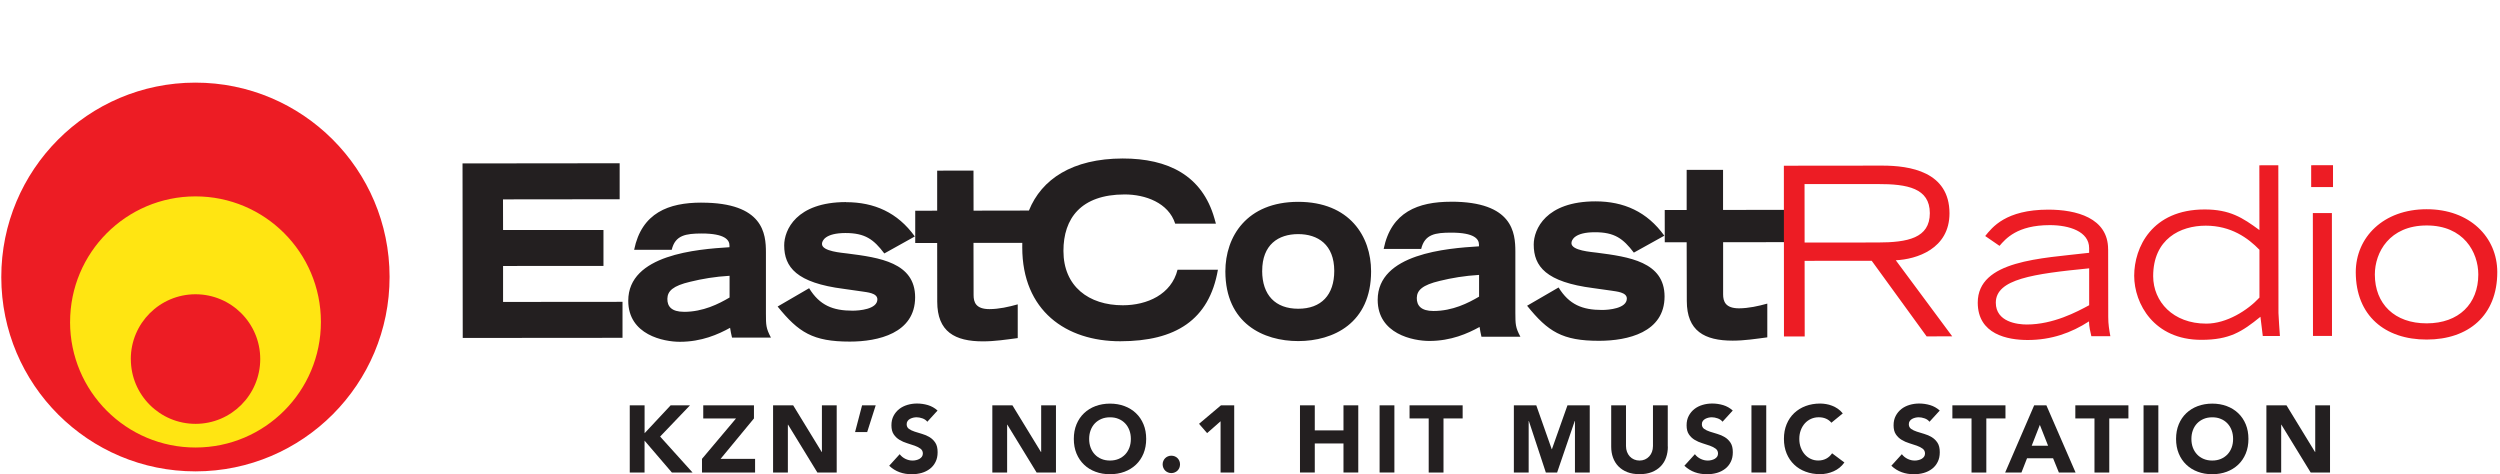 <svg width="427" height="81" viewBox="0 0 427 81" fill="none" xmlns="http://www.w3.org/2000/svg">

    <g clip-path="url(#clip0_2515_2169)">
        <path d="M107.568 69.231H110.095V73.993L114.545 69.231H117.85L112.75 74.563L118.286 80.704H114.754L110.089 75.261V80.704H107.562V69.231H107.568Z"
              fill="#231F20"></path>
        <path d="M119.9 78.372L125.715 71.469H120.115V69.231H128.776V71.469L123.078 78.372H128.968V80.704H119.9V78.372Z"
              fill="#231F20"></path>
        <path d="M132.041 69.231H135.474L140.348 77.203H140.382V69.231H142.909V80.704H139.604L134.603 72.534H134.568V80.704H132.041V69.231Z"
              fill="#231F20"></path>
        <path d="M148.119 73.801H146.045L147.242 69.231H149.571L148.113 73.801H148.119Z" fill="#231F20"></path>
        <path d="M158.385 72.033C158.181 71.771 157.903 71.579 157.554 71.457C157.206 71.335 156.869 71.271 156.561 71.271C156.375 71.271 156.189 71.294 155.991 71.335C155.8 71.382 155.614 71.446 155.44 71.539C155.265 71.632 155.126 71.754 155.021 71.905C154.911 72.056 154.859 72.242 154.859 72.457C154.859 72.801 154.987 73.068 155.248 73.254C155.509 73.44 155.835 73.597 156.23 73.725C156.625 73.853 157.049 73.987 157.502 74.115C157.955 74.243 158.379 74.429 158.774 74.667C159.169 74.906 159.494 75.226 159.756 75.621C160.017 76.022 160.145 76.557 160.145 77.226C160.145 77.895 160.029 78.418 159.79 78.895C159.552 79.372 159.233 79.767 158.826 80.075C158.42 80.384 157.949 80.622 157.42 80.773C156.886 80.924 156.323 81 155.73 81C154.987 81 154.295 80.89 153.656 80.657C153.017 80.43 152.425 80.064 151.873 79.552L153.668 77.575C153.929 77.924 154.255 78.186 154.65 78.377C155.045 78.569 155.451 78.662 155.87 78.662C156.073 78.662 156.282 78.639 156.491 78.587C156.7 78.54 156.892 78.465 157.06 78.366C157.229 78.267 157.362 78.145 157.467 77.994C157.571 77.842 157.624 77.662 157.624 77.459C157.624 77.115 157.49 76.842 157.229 76.639C156.962 76.441 156.63 76.266 156.235 76.127C155.835 75.987 155.405 75.848 154.94 75.702C154.475 75.563 154.046 75.371 153.645 75.132C153.244 74.894 152.913 74.58 152.651 74.191C152.384 73.801 152.256 73.289 152.256 72.649C152.256 72.01 152.378 71.492 152.622 71.027C152.866 70.562 153.192 70.172 153.592 69.858C153.993 69.544 154.464 69.311 154.992 69.154C155.521 68.998 156.067 68.922 156.625 68.922C157.269 68.922 157.897 69.015 158.501 69.195C159.105 69.381 159.651 69.684 160.133 70.12L158.402 72.016L158.385 72.033Z"
              fill="#231F20"></path>
        <path d="M169.49 69.231H172.923L177.797 77.203H177.832V69.231H180.359V80.704H177.053L172.052 72.534H172.017V80.704H169.49V69.231Z"
              fill="#231F20"></path>
        <path d="M183.408 74.968C183.408 74.049 183.559 73.218 183.867 72.473C184.175 71.729 184.605 71.095 185.157 70.572C185.708 70.048 186.359 69.647 187.114 69.362C187.869 69.083 188.694 68.938 189.589 68.938C190.483 68.938 191.308 69.077 192.063 69.362C192.818 69.641 193.469 70.048 194.021 70.572C194.573 71.095 195.003 71.729 195.31 72.473C195.618 73.218 195.769 74.049 195.769 74.968C195.769 75.887 195.613 76.718 195.31 77.463C195.003 78.207 194.573 78.841 194.021 79.364C193.469 79.888 192.818 80.289 192.063 80.574C191.308 80.853 190.483 80.998 189.589 80.998C188.694 80.998 187.869 80.859 187.114 80.574C186.359 80.295 185.703 79.893 185.157 79.364C184.605 78.841 184.175 78.207 183.867 77.463C183.559 76.718 183.408 75.887 183.408 74.968ZM186.028 74.968C186.028 75.509 186.109 76.003 186.278 76.451C186.446 76.898 186.684 77.288 186.998 77.62C187.312 77.951 187.683 78.207 188.125 78.387C188.561 78.573 189.049 78.66 189.589 78.66C190.129 78.66 190.617 78.567 191.053 78.387C191.488 78.201 191.866 77.945 192.18 77.62C192.493 77.288 192.731 76.898 192.9 76.451C193.068 76.003 193.15 75.509 193.15 74.968C193.15 74.427 193.068 73.944 192.9 73.491C192.731 73.037 192.493 72.648 192.18 72.316C191.866 71.985 191.494 71.729 191.053 71.549C190.617 71.362 190.129 71.275 189.589 71.275C189.049 71.275 188.561 71.368 188.125 71.549C187.689 71.735 187.312 71.99 186.998 72.316C186.684 72.648 186.446 73.037 186.278 73.491C186.109 73.944 186.028 74.439 186.028 74.968Z"
              fill="#231F20"></path>
        <path d="M198.58 79.315C198.58 79.111 198.615 78.914 198.696 78.733C198.772 78.547 198.876 78.39 199.01 78.257C199.144 78.123 199.306 78.018 199.486 77.942C199.672 77.867 199.864 77.832 200.067 77.832C200.27 77.832 200.468 77.873 200.648 77.942C200.834 78.018 200.991 78.123 201.124 78.257C201.258 78.39 201.362 78.553 201.438 78.733C201.514 78.919 201.548 79.111 201.548 79.315C201.548 79.518 201.508 79.716 201.438 79.896C201.362 80.082 201.258 80.24 201.124 80.373C200.991 80.507 200.828 80.612 200.648 80.687C200.462 80.763 200.27 80.804 200.067 80.804C199.864 80.804 199.666 80.763 199.486 80.687C199.3 80.612 199.144 80.507 199.01 80.373C198.876 80.24 198.772 80.077 198.696 79.896C198.621 79.71 198.58 79.518 198.58 79.315Z"
              fill="#231F20"></path>
        <path d="M208.474 71.952L206.174 73.976L204.797 72.388L208.538 69.231H210.803V80.704H208.474V71.952Z"
              fill="#231F20"></path>
        <path d="M222.037 69.231H224.564V73.51H229.467V69.231H231.993V80.704H229.467V75.743H224.564V80.704H222.037V69.231Z"
              fill="#231F20"></path>
        <path d="M235.635 69.231H238.162V80.704H235.635V69.231Z" fill="#231F20"></path>
        <path d="M244.022 71.469H240.752V69.231H249.82V71.469H246.549V80.71H244.022V71.469Z"
              fill="#231F20"></path>
        <path d="M258.574 69.231H262.396L265.034 76.72H265.068L267.723 69.231H271.528V80.704H269.001V71.906H268.966L265.957 80.704H264.029L261.13 71.906H261.095V80.704H258.568V69.231H258.574Z"
              fill="#231F20"></path>
        <path d="M284.871 76.278C284.871 76.959 284.766 77.587 284.563 78.157C284.36 78.733 284.052 79.227 283.645 79.645C283.239 80.064 282.733 80.396 282.129 80.634C281.525 80.873 280.828 80.989 280.038 80.989C279.248 80.989 278.539 80.873 277.935 80.634C277.331 80.396 276.826 80.064 276.419 79.645C276.012 79.227 275.71 78.727 275.501 78.157C275.292 77.587 275.193 76.959 275.193 76.278V69.231H277.72V76.186C277.72 76.54 277.778 76.872 277.889 77.174C278.005 77.476 278.162 77.738 278.365 77.959C278.568 78.18 278.818 78.355 279.103 78.477C279.387 78.599 279.701 78.663 280.032 78.663C280.363 78.663 280.677 78.599 280.956 78.477C281.235 78.355 281.479 78.18 281.682 77.959C281.885 77.738 282.048 77.476 282.158 77.174C282.268 76.872 282.327 76.54 282.327 76.186V69.231H284.853V76.278H284.871Z"
              fill="#231F20"></path>
        <path d="M294.211 72.033C294.008 71.771 293.729 71.579 293.38 71.457C293.032 71.335 292.695 71.271 292.387 71.271C292.201 71.271 292.015 71.294 291.818 71.335C291.626 71.382 291.44 71.446 291.266 71.539C291.092 71.632 290.952 71.754 290.842 71.905C290.731 72.056 290.679 72.242 290.679 72.457C290.679 72.801 290.807 73.068 291.068 73.254C291.33 73.44 291.655 73.597 292.05 73.725C292.445 73.853 292.869 73.987 293.322 74.115C293.775 74.243 294.199 74.429 294.594 74.667C294.989 74.906 295.315 75.226 295.576 75.621C295.837 76.022 295.965 76.557 295.965 77.226C295.965 77.895 295.849 78.418 295.611 78.895C295.373 79.372 295.053 79.767 294.647 80.075C294.24 80.384 293.775 80.622 293.241 80.773C292.706 80.924 292.143 81 291.55 81C290.807 81 290.116 80.89 289.477 80.657C288.838 80.43 288.245 80.064 287.693 79.552L289.488 77.575C289.75 77.924 290.075 78.186 290.47 78.377C290.865 78.569 291.272 78.662 291.69 78.662C291.893 78.662 292.102 78.639 292.311 78.587C292.52 78.534 292.712 78.465 292.881 78.366C293.049 78.267 293.183 78.145 293.287 77.994C293.392 77.842 293.438 77.662 293.438 77.459C293.438 77.115 293.305 76.842 293.043 76.639C292.776 76.441 292.445 76.266 292.05 76.127C291.649 75.987 291.219 75.848 290.755 75.702C290.29 75.563 289.86 75.371 289.459 75.132C289.058 74.894 288.727 74.58 288.466 74.191C288.199 73.801 288.071 73.289 288.071 72.649C288.071 72.01 288.193 71.492 288.437 71.027C288.681 70.562 289.006 70.172 289.407 69.858C289.808 69.544 290.278 69.311 290.807 69.154C291.335 68.998 291.882 68.922 292.445 68.922C293.09 68.922 293.717 69.015 294.321 69.195C294.925 69.381 295.471 69.684 295.953 70.12L294.222 72.016L294.211 72.033Z"
              fill="#231F20"></path>
        <path d="M299.148 69.231H301.675V80.704H299.148V69.231Z" fill="#231F20"></path>
        <path d="M312.81 72.211C312.56 71.909 312.258 71.676 311.892 71.514C311.526 71.351 311.114 71.269 310.638 71.269C310.161 71.269 309.726 71.362 309.319 71.543C308.913 71.729 308.564 71.985 308.268 72.31C307.971 72.642 307.739 73.031 307.571 73.485C307.402 73.939 307.321 74.433 307.321 74.962C307.321 75.491 307.402 75.997 307.571 76.445C307.739 76.893 307.966 77.282 308.256 77.614C308.547 77.945 308.889 78.201 309.284 78.381C309.679 78.567 310.103 78.655 310.556 78.655C311.073 78.655 311.532 78.544 311.933 78.329C312.334 78.114 312.659 77.811 312.921 77.422L315.023 78.992C314.535 79.672 313.92 80.172 313.176 80.498C312.433 80.824 311.666 80.987 310.876 80.987C309.981 80.987 309.156 80.847 308.401 80.562C307.646 80.283 306.99 79.882 306.444 79.353C305.892 78.829 305.462 78.195 305.154 77.451C304.846 76.707 304.695 75.875 304.695 74.956C304.695 74.037 304.846 73.206 305.154 72.461C305.462 71.717 305.892 71.083 306.444 70.56C306.996 70.037 307.646 69.635 308.401 69.35C309.156 69.071 309.981 68.926 310.876 68.926C311.201 68.926 311.538 68.955 311.887 69.013C312.235 69.071 312.584 69.164 312.921 69.298C313.258 69.426 313.589 69.6 313.902 69.816C314.216 70.031 314.495 70.298 314.745 70.612L312.804 72.2L312.81 72.211Z"
              fill="#231F20"></path>
        <path d="M329.553 72.033C329.349 71.771 329.071 71.579 328.722 71.457C328.374 71.335 328.037 71.271 327.729 71.271C327.543 71.271 327.357 71.294 327.159 71.335C326.962 71.382 326.782 71.446 326.608 71.539C326.433 71.632 326.294 71.754 326.189 71.905C326.079 72.056 326.027 72.242 326.027 72.457C326.027 72.801 326.155 73.068 326.416 73.254C326.677 73.44 327.003 73.597 327.398 73.725C327.793 73.853 328.217 73.987 328.67 74.115C329.123 74.243 329.547 74.429 329.942 74.667C330.337 74.906 330.662 75.226 330.924 75.621C331.185 76.022 331.313 76.557 331.313 77.226C331.313 77.895 331.197 78.418 330.958 78.895C330.72 79.372 330.401 79.767 329.994 80.075C329.588 80.384 329.117 80.622 328.588 80.773C328.054 80.924 327.491 81 326.898 81C326.155 81 325.463 80.89 324.824 80.657C324.185 80.43 323.593 80.064 323.041 79.552L324.836 77.575C325.097 77.924 325.423 78.186 325.818 78.377C326.213 78.569 326.619 78.662 327.037 78.662C327.241 78.662 327.45 78.639 327.659 78.587C327.868 78.54 328.06 78.465 328.228 78.366C328.397 78.267 328.53 78.145 328.635 77.994C328.739 77.842 328.792 77.662 328.792 77.459C328.792 77.115 328.658 76.842 328.397 76.639C328.13 76.441 327.798 76.266 327.403 76.127C327.003 75.987 326.573 75.848 326.108 75.702C325.643 75.563 325.214 75.371 324.813 75.132C324.412 74.894 324.081 74.58 323.819 74.191C323.552 73.801 323.424 73.289 323.424 72.649C323.424 72.01 323.546 71.492 323.79 71.027C324.034 70.562 324.36 70.172 324.76 69.858C325.161 69.544 325.632 69.311 326.16 69.154C326.689 68.998 327.235 68.922 327.793 68.922C328.437 68.922 329.065 69.015 329.669 69.195C330.273 69.376 330.819 69.684 331.307 70.12L329.576 72.016L329.553 72.033Z"
              fill="#231F20"></path>
        <path d="M336.737 71.469H333.467V69.231H342.534V71.469H339.264V80.71H336.737V71.469Z"
              fill="#231F20"></path>
        <path d="M347.437 69.231H349.523L354.507 80.704H351.655L350.667 78.273H346.217L345.265 80.704H342.482L347.437 69.231ZM348.407 72.568L347.013 76.133H349.813L348.407 72.568Z"
              fill="#231F20"></path>
        <path d="M357.737 71.469H354.467V69.231H363.534V71.469H360.264V80.71H357.737V71.469Z"
              fill="#231F20"></path>
        <path d="M366.119 69.231H368.646V80.704H366.119V69.231Z" fill="#231F20"></path>
        <path d="M371.672 74.968C371.672 74.049 371.823 73.218 372.131 72.473C372.439 71.729 372.868 71.095 373.42 70.572C373.972 70.048 374.623 69.647 375.378 69.362C376.133 69.083 376.958 68.938 377.852 68.938C378.747 68.938 379.572 69.077 380.327 69.362C381.082 69.641 381.733 70.048 382.285 70.572C382.836 71.095 383.266 71.729 383.574 72.473C383.882 73.218 384.033 74.049 384.033 74.968C384.033 75.887 383.882 76.718 383.574 77.463C383.266 78.207 382.836 78.841 382.285 79.364C381.733 79.888 381.082 80.289 380.327 80.574C379.572 80.853 378.747 80.998 377.852 80.998C376.958 80.998 376.133 80.859 375.378 80.574C374.623 80.295 373.972 79.893 373.42 79.364C372.868 78.841 372.439 78.207 372.131 77.463C371.823 76.718 371.672 75.887 371.672 74.968ZM374.292 74.968C374.292 75.509 374.373 76.003 374.541 76.451C374.71 76.898 374.948 77.288 375.262 77.62C375.575 77.951 375.947 78.207 376.389 78.387C376.824 78.573 377.312 78.66 377.852 78.66C378.393 78.66 378.881 78.567 379.316 78.387C379.752 78.201 380.13 77.945 380.443 77.62C380.757 77.288 380.995 76.898 381.163 76.451C381.332 76.003 381.413 75.509 381.413 74.968C381.413 74.427 381.332 73.944 381.163 73.491C380.995 73.037 380.757 72.648 380.443 72.316C380.13 71.985 379.758 71.729 379.316 71.549C378.881 71.362 378.393 71.275 377.852 71.275C377.312 71.275 376.824 71.368 376.389 71.549C375.953 71.735 375.575 71.99 375.262 72.316C374.948 72.648 374.71 73.037 374.541 73.491C374.373 73.944 374.292 74.439 374.292 74.968Z"
              fill="#231F20"></path>
        <path d="M387.1 69.231H390.533L395.406 77.203H395.441V69.231H397.968V80.704H394.663L389.661 72.534H389.626V80.704H387.1V69.231Z"
              fill="#231F20"></path>
        <g transform="matrix(1, 0, 0, 1, 0.221, 14.113)">
            <path fill-rule="evenodd" clip-rule="evenodd"
                  d="M 58.629 40.318 C 58.641 54.397 47.255 65.818 33.198 65.83 C 19.141 65.841 7.726 54.449 7.709 40.371 C 7.697 26.298 19.083 14.877 33.146 14.859 C 47.203 14.848 58.612 26.246 58.629 40.313"
                  fill="#FFE512"></path>
            <path fill-rule="evenodd" clip-rule="evenodd"
                  d="M 22.12 47.225 C 22.114 41.114 27.058 36.159 33.163 36.147 C 39.268 36.147 44.223 41.09 44.228 47.202 C 44.228 53.314 39.291 58.274 33.186 58.28 C 27.081 58.286 22.126 53.331 22.126 47.225 M 11.751 40.898 C 11.74 29.053 21.318 19.44 33.151 19.429 C 44.978 19.417 54.58 29.012 54.591 40.858 C 54.603 52.697 45.024 62.31 33.192 62.322 C 21.359 62.339 11.757 52.744 11.746 40.898 M 0 33.234 C -0.023 14.893 14.807 0.017 33.128 0 C 51.443 -0.017 66.302 14.829 66.319 33.164 C 66.337 51.5 51.507 66.375 33.192 66.398 C 14.876 66.416 0.012 51.569 0 33.234 Z"
                  fill="#ED1C24"></path>
        </g>
        <path fill-rule="evenodd" clip-rule="evenodd"
              d="M106.336 57.699L79.035 57.722L79 27.913L105.837 27.884V34.031L85.912 34.054L85.924 39.288H103.072V45.417L85.924 45.429V51.57L106.325 51.552V57.693L106.336 57.699ZM119.801 34.613C130.42 34.601 130.82 39.963 130.82 43.103V53.582C130.826 55.501 130.82 56.053 131.674 57.658H125.029C124.901 57.117 124.779 56.559 124.698 55.989C122.671 57.112 119.83 58.379 116.118 58.379C113.377 58.379 107.312 57.216 107.306 51.372C107.295 43.463 119.11 42.568 124.593 42.225V41.934C124.599 41.009 123.85 39.881 119.848 39.881C117.152 39.893 115.328 40.149 114.73 42.661H108.311C109.601 36.34 114.219 34.607 119.801 34.607M116.815 53.262C120.092 53.262 122.758 51.907 124.611 50.814V47.104C122.13 47.249 119.941 47.621 117.902 48.121C114.922 48.819 114.016 49.715 113.986 51.023C113.957 52.337 114.707 53.256 116.815 53.256M144.5 34.531C149.316 34.531 153.312 36.293 156.251 40.387L151.041 43.289C149.229 40.893 147.771 39.8 144.39 39.8C140.98 39.811 140.393 41.102 140.393 41.666C140.393 42.952 143.85 43.173 144.727 43.295C150.216 43.993 156.298 44.847 156.304 50.767C156.304 56.931 149.966 58.344 145.151 58.344C138.825 58.344 136.391 56.769 132.819 52.355L138.198 49.226C139.993 52.157 142.264 53.064 145.615 53.064C146.719 53.064 149.856 52.837 149.856 51.122C149.85 50.023 148.044 49.918 147.254 49.785C146.423 49.657 145.395 49.511 144.117 49.337C136.043 48.313 133.94 45.621 133.94 41.905C133.94 39.311 135.973 34.525 144.5 34.514M234.182 46.336C234.188 55.222 227.706 58.251 221.752 58.257C215.792 58.263 209.303 55.251 209.292 46.353C209.292 40.41 212.934 34.49 221.723 34.473C230.523 34.473 234.177 40.387 234.182 46.33M215.577 46.272C215.588 50.389 217.819 52.733 221.74 52.733C225.673 52.733 227.891 50.378 227.891 46.261C227.88 41.777 225.097 39.986 221.728 39.986C218.336 39.986 215.577 41.789 215.583 46.278M160.074 41.504H156.321V35.997L160.068 35.985V29.146L166.272 29.135L166.283 35.979L175.74 35.962C177.895 30.612 183.152 27.088 191.755 27.07C199.521 27.07 205.347 29.966 207.433 37.334L207.677 38.201H200.724C199.579 34.63 195.618 33.205 192.074 33.211C184.61 33.223 181.63 37.317 181.636 42.864C181.636 48.918 185.969 52.145 191.778 52.14C195.931 52.14 200.079 50.285 201.124 46.069H208.02C206.538 54.663 200.764 58.281 191.354 58.286C182.072 58.298 174.607 53.064 174.601 42.254C174.601 41.992 174.601 41.736 174.607 41.486H166.272L166.289 50.401C166.289 51.611 166.661 52.797 169.002 52.797C170.634 52.791 172.272 52.419 173.829 51.983V57.745C171.865 58.001 169.908 58.304 167.921 58.304C163.094 58.315 160.085 56.664 160.079 51.529L160.068 41.498L160.074 41.504ZM247.822 34.45C258.434 34.438 258.812 39.806 258.823 42.94V53.431C258.835 55.355 258.823 55.908 259.683 57.513H253.032C252.91 56.972 252.788 56.414 252.713 55.844C250.685 56.961 247.845 58.234 244.127 58.234C241.38 58.234 235.315 57.059 235.309 51.221C235.304 43.318 247.124 42.411 252.608 42.074V41.783C252.608 40.852 251.864 39.73 247.856 39.736C245.167 39.736 243.343 39.992 242.739 42.516H236.332C237.61 36.194 242.228 34.461 247.827 34.456M244.83 53.117C248.106 53.117 250.772 51.756 252.625 50.668V46.953C250.139 47.104 247.949 47.476 245.928 47.97C242.93 48.68 242.019 49.581 241.989 50.878C241.972 52.192 242.721 53.117 244.83 53.117ZM272.509 34.392C277.336 34.392 281.327 36.16 284.266 40.259L279.061 43.149C277.232 40.754 275.779 39.66 272.399 39.666C268.983 39.666 268.402 40.963 268.402 41.533C268.402 42.818 271.853 43.033 272.724 43.155C278.219 43.865 284.295 44.714 284.307 50.633C284.307 56.798 277.969 58.199 273.16 58.211C266.828 58.222 264.388 56.635 260.827 52.221L266.206 49.098C268.007 52.029 270.273 52.942 273.63 52.942C274.734 52.942 277.865 52.698 277.865 50.988C277.865 49.895 276.047 49.79 275.268 49.651C274.437 49.523 273.404 49.377 272.131 49.209C264.063 48.174 261.96 45.499 261.96 41.771C261.96 39.178 264.005 34.398 272.515 34.392M288.082 41.376H284.342L284.336 35.863H288.082V29.018H294.298V35.857L304.992 35.84V41.358L294.309 41.37V50.273C294.309 51.483 294.699 52.663 297.034 52.663C298.649 52.651 300.304 52.291 301.855 51.855V57.618C299.892 57.879 297.94 58.182 295.948 58.182C291.126 58.182 288.111 56.536 288.106 51.407L288.082 41.37V41.376Z"
              fill="#231F20"></path>
        <path fill-rule="evenodd" clip-rule="evenodd"
              d="M308.215 31.438H320.71C325.799 31.421 329.603 32.142 329.615 36.399C329.615 40.685 325.804 41.406 320.728 41.417L308.227 41.429L308.215 31.444V31.438ZM304.713 57.467H308.244L308.227 44.552L319.688 44.54L329.069 57.456L333.437 57.444L323.8 44.453C327.332 44.29 332.973 42.522 332.973 36.428C332.961 29.287 326.153 28.287 321.5 28.287L304.684 28.304L304.701 57.461L304.713 57.467ZM360.065 42.575C360.065 37.201 354.61 35.806 349.841 35.806C342.557 35.817 340.274 38.835 339.072 40.312L341.517 41.993C342.563 40.783 344.52 38.452 350.097 38.452C353.414 38.446 356.823 39.533 356.823 42.377V43.179C348.651 44.145 337.794 44.441 337.8 51.699C337.811 57.118 342.9 58.072 346.339 58.072C350.352 58.072 353.762 56.862 356.8 54.891C356.8 55.734 357.044 56.781 357.201 57.421H360.448C360.245 56.293 360.088 55.414 360.088 54.17L360.071 42.569L360.065 42.575ZM356.835 52.129C354.744 53.257 350.713 55.42 346.182 55.426C344.579 55.426 340.89 54.996 340.884 51.704C340.884 47.657 347.291 46.773 356.829 45.831V52.129H356.835ZM385.92 50.821C383.922 52.989 380.326 55.275 376.835 55.275C371.136 55.275 367.773 51.513 367.761 47.174C367.761 40.807 372.409 38.545 376.736 38.545C381.064 38.545 383.974 40.656 385.914 42.662V50.815L385.92 50.821ZM385.897 28.234L385.908 39.295C383.021 37.172 380.86 35.771 376.527 35.776C367.558 35.788 364.52 42.243 364.52 47.11C364.532 51.873 367.895 58.049 375.993 58.043C380.802 58.043 382.923 56.671 386.083 54.106L386.483 57.392H389.411C389.37 56.734 389.161 54.019 389.161 53.455L389.138 28.223L385.897 28.234ZM395.057 57.38H398.304L398.287 36.393H395.034L395.057 57.38ZM394.755 31.95H398.478V28.211L394.749 28.223V31.95H394.755ZM414.482 57.996C421.615 57.996 426.535 53.885 426.535 46.477C426.535 40.504 421.836 35.73 414.464 35.736C407.087 35.736 402.365 40.522 402.365 46.5C402.376 53.914 407.349 58.008 414.482 57.996ZM414.482 55.228C408.998 55.24 405.623 51.908 405.623 46.889C405.623 43.086 408.133 38.516 414.464 38.51C420.79 38.498 423.294 43.075 423.294 46.884C423.294 51.885 419.971 55.223 414.488 55.228"
              fill="#ED1C24"></path>
    </g>

    <defs>
        <clipPath id="clip0_2515_2169">
            <rect width="427" height="81" fill="white"/>
        </clipPath>
    </defs>
</svg>
